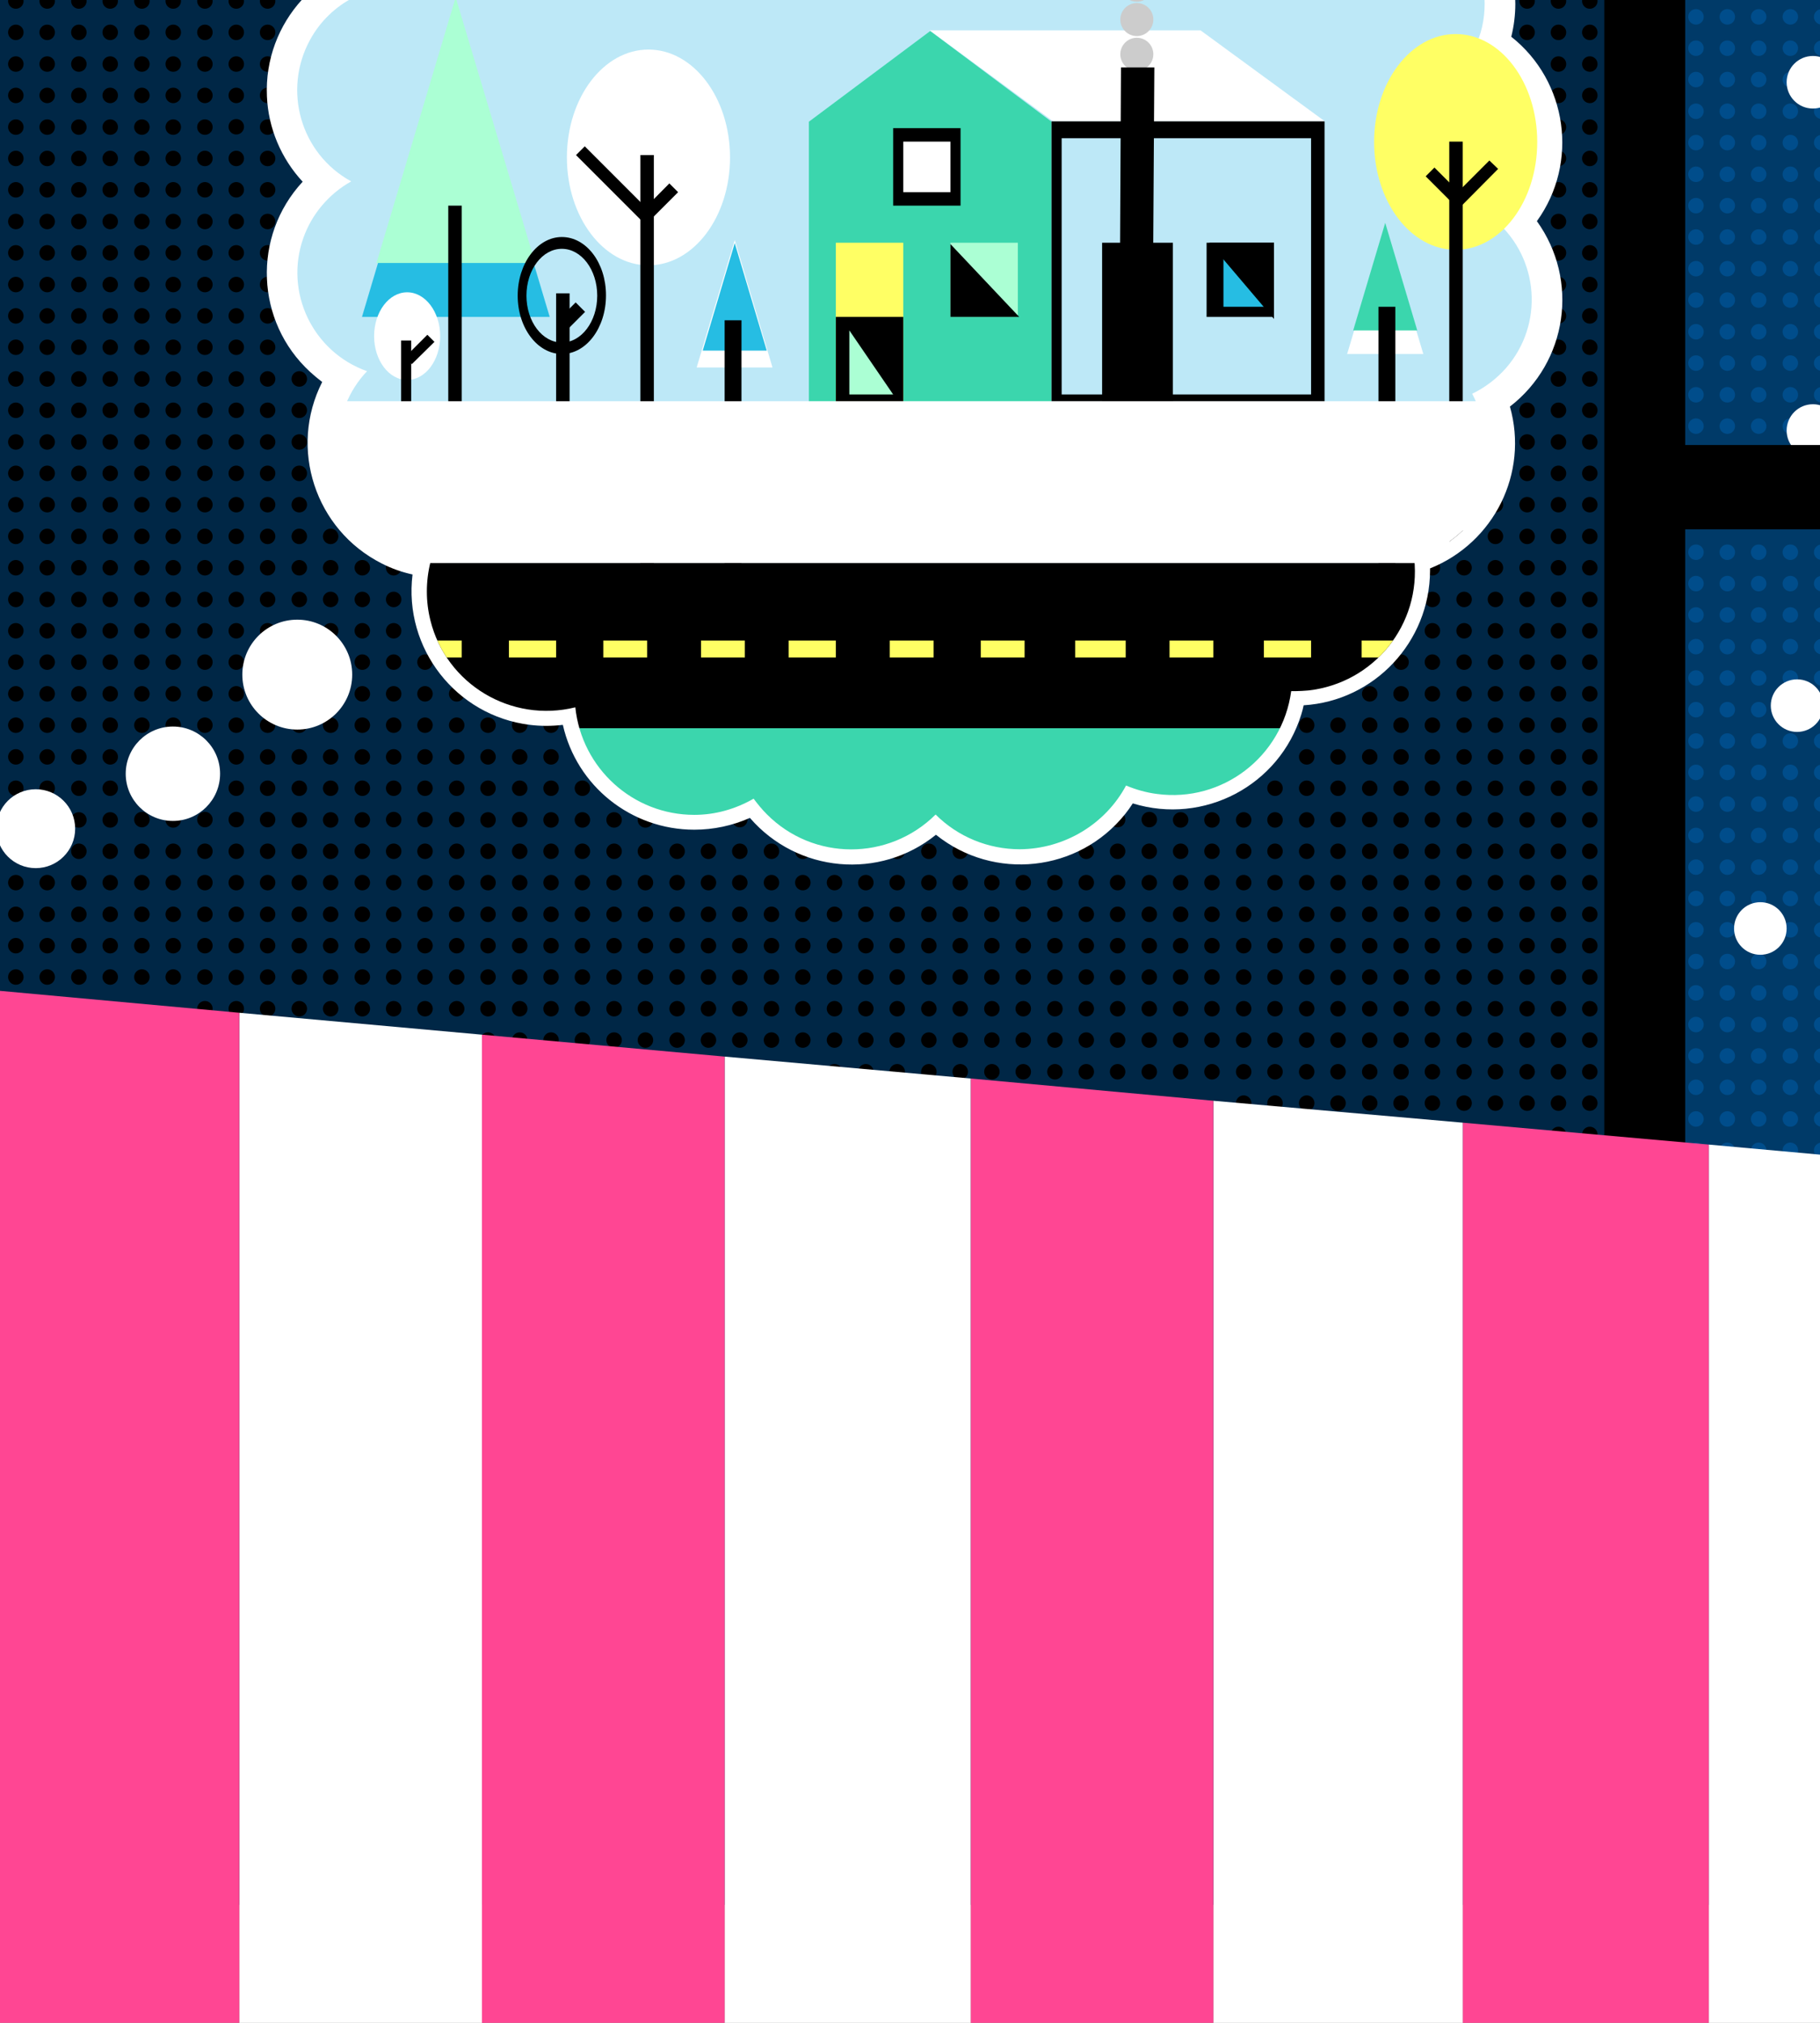 <?xml version="1.0" encoding="utf-8"?>
<!-- Generator: Adobe Illustrator 16.0.4, SVG Export Plug-In . SVG Version: 6.00 Build 0)  -->
<!DOCTYPE svg PUBLIC "-//W3C//DTD SVG 1.1//EN" "http://www.w3.org/Graphics/SVG/1.1/DTD/svg11.dtd">
<svg version="1.1" id="Layer_1" xmlns="http://www.w3.org/2000/svg" xmlns:xlink="http://www.w3.org/1999/xlink" x="0px" y="0px"
	 width="540px" height="600px" viewBox="90.5 372.5 540 600" style="enable-background:new 90.5 372.5 540 600;"
	 xml:space="preserve">
<rect x="90.5" y="372.5" width="540" height="600" fill="#808080" stroke="none"/>
<style type="text/css">
<![CDATA[
	.st0{fill:#ABFFD4;}
	.st1{fill:#BDE8F7;}
	.st2{fill:#26BDE3;}
	.st3{clip-path:url(#SVGID_2_);}
	.st4{clip-path:url(#SVGID_4_);}
	.st5{clip-path:url(#SVGID_4_);fill:none;}
	.st6{fill:#FF4693;}
	.st7{fill:#FFFF64;}
	.st8{fill:#FFFFFF;}
	.st9{fill:none;}
	.st10{fill:#CCCCCC;}
	.st11{fill:#002746;}
	.st12{fill:#003A68;}
	.st13{fill:#004D8B;}
	.st14{fill:#3BD6AD;}
]]>
</style>
<title>real-estate-agent</title>
<g>
	<defs>
		<rect id="SVGID_1_" x="90.5" y="372.5" width="540" height="600"/>
	</defs>
	<clipPath id="SVGID_2_">
		<use xlink:href="#SVGID_1_"  style="overflow:visible;"/>
	</clipPath>
	<g class="st3">
		<g>
			<g>
				<rect x="90.5" y="372.5" class="st9" width="720" height="600"/>
				<g>
					<rect x="90.5" y="366.5" class="st11" width="724" height="571"/>
					<rect x="580.5" y="335.5" class="st12" width="236" height="438"/>
					<circle class="st13" cx="631" cy="713.7" r="2.3"/>
					<circle class="st13" cx="631" cy="704.4" r="2.3"/>
					<circle class="st13" cx="631" cy="695" r="2.3"/>
					<circle class="st13" cx="631" cy="685.7" r="2.3"/>
					<circle class="st13" cx="621.7" cy="713.7" r="2.3"/>
					<circle class="st13" cx="621.7" cy="704.4" r="2.3"/>
					<circle class="st13" cx="621.7" cy="695" r="2.3"/>
					<circle class="st13" cx="621.7" cy="685.7" r="2.3"/>
					<circle class="st13" cx="612.3" cy="713.7" r="2.3"/>
					<circle class="st13" cx="612.3" cy="704.4" r="2.3"/>
					<circle class="st13" cx="612.3" cy="695" r="2.3"/>
					<circle class="st13" cx="612.3" cy="685.7" r="2.3"/>
					<circle class="st13" cx="603" cy="713.7" r="2.3"/>
					<circle class="st13" cx="603" cy="704.4" r="2.3"/>
					<circle class="st13" cx="593.7" cy="713.7" r="2.3"/>
					<circle class="st13" cx="603" cy="685.7" r="2.3"/>
					<circle class="st13" cx="593.7" cy="695" r="2.3"/>
					<circle class="st13" cx="593.7" cy="704.4" r="2.3"/>
					<circle class="st13" cx="603" cy="695" r="2.3"/>
					<circle class="st13" cx="593.7" cy="685.7" r="2.3"/>
					<circle class="st13" cx="631" cy="676.4" r="2.3"/>
					<circle class="st13" cx="631" cy="667" r="2.3"/>
					<circle class="st13" cx="631" cy="657.7" r="2.3"/>
					<circle class="st13" cx="631" cy="648.3" r="2.3"/>
					<circle class="st13" cx="631" cy="639" r="2.3"/>
					<circle class="st13" cx="621.7" cy="676.4" r="2.3"/>
					<circle class="st13" cx="621.7" cy="667" r="2.3"/>
					<circle class="st13" cx="621.7" cy="657.7" r="2.3"/>
					<circle class="st13" cx="621.7" cy="648.3" r="2.3"/>
					<circle class="st13" cx="621.7" cy="639" r="2.3"/>
					<circle class="st13" cx="612.3" cy="676.4" r="2.3"/>
					<circle class="st13" cx="603" cy="676.4" r="2.3"/>
					<circle class="st13" cx="593.7" cy="676.4" r="2.3"/>
					<circle class="st13" cx="612.3" cy="667" r="2.3"/>
					<circle class="st13" cx="612.3" cy="657.7" r="2.3"/>
					<circle class="st13" cx="612.3" cy="648.3" r="2.3"/>
					<circle class="st13" cx="612.3" cy="639" r="2.3"/>
					<circle class="st13" cx="603" cy="667" r="2.3"/>
					<circle class="st13" cx="603" cy="657.7" r="2.3"/>
					<circle class="st13" cx="593.7" cy="667" r="2.3"/>
					<circle class="st13" cx="603" cy="639" r="2.3"/>
					<circle class="st13" cx="593.7" cy="648.3" r="2.3"/>
					<circle class="st13" cx="593.7" cy="657.7" r="2.3"/>
					<circle class="st13" cx="603" cy="648.3" r="2.3"/>
					<circle class="st13" cx="593.7" cy="639" r="2.3"/>
					<circle class="st13" cx="631" cy="583" r="2.3"/>
					<circle class="st13" cx="631" cy="573.6" r="2.3"/>
					<circle class="st13" cx="631" cy="564.3" r="2.3"/>
					<circle class="st13" cx="631" cy="554.9" r="2.3"/>
					<circle class="st13" cx="631" cy="545.6" r="2.3"/>
					<circle class="st13" cx="621.7" cy="583" r="2.3"/>
					<circle class="st13" cx="621.7" cy="573.6" r="2.3"/>
					<circle class="st13" cx="621.7" cy="564.3" r="2.3"/>
					<circle class="st13" cx="621.7" cy="554.9" r="2.3"/>
					<circle class="st13" cx="621.7" cy="545.6" r="2.3"/>
					<circle class="st13" cx="612.3" cy="583" r="2.3"/>
					<circle class="st13" cx="603" cy="583" r="2.3"/>
					<circle class="st13" cx="593.7" cy="583" r="2.3"/>
					<circle class="st13" cx="612.3" cy="573.6" r="2.3"/>
					<circle class="st13" cx="612.3" cy="564.3" r="2.3"/>
					<circle class="st13" cx="612.3" cy="554.9" r="2.3"/>
					<circle class="st13" cx="612.3" cy="545.6" r="2.3"/>
					<circle class="st13" cx="603" cy="573.6" r="2.3"/>
					<circle class="st13" cx="603" cy="564.3" r="2.3"/>
					<circle class="st13" cx="593.7" cy="573.6" r="2.3"/>
					<circle class="st13" cx="603" cy="545.6" r="2.3"/>
					<circle class="st13" cx="593.7" cy="554.9" r="2.3"/>
					<circle class="st13" cx="593.7" cy="564.3" r="2.3"/>
					<circle class="st13" cx="603" cy="554.9" r="2.3"/>
					<circle class="st13" cx="593.7" cy="545.6" r="2.3"/>
					<circle class="st13" cx="631" cy="629.7" r="2.3"/>
					<circle class="st13" cx="631" cy="620.3" r="2.3"/>
					<circle class="st13" cx="631" cy="611" r="2.3"/>
					<circle class="st13" cx="631" cy="601.6" r="2.3"/>
					<circle class="st13" cx="631" cy="592.3" r="2.3"/>
					<circle class="st13" cx="621.7" cy="629.7" r="2.3"/>
					<circle class="st13" cx="621.7" cy="620.3" r="2.3"/>
					<circle class="st13" cx="621.7" cy="611" r="2.3"/>
					<circle class="st13" cx="621.7" cy="601.6" r="2.3"/>
					<circle class="st13" cx="621.7" cy="592.3" r="2.3"/>
					<circle class="st13" cx="612.3" cy="629.7" r="2.3"/>
					<circle class="st13" cx="603" cy="629.7" r="2.3"/>
					<circle class="st13" cx="593.7" cy="629.7" r="2.3"/>
					<circle class="st13" cx="612.3" cy="620.3" r="2.3"/>
					<circle class="st13" cx="612.3" cy="611" r="2.3"/>
					<circle class="st13" cx="612.3" cy="601.6" r="2.3"/>
					<circle class="st13" cx="612.3" cy="592.3" r="2.3"/>
					<circle class="st13" cx="603" cy="620.3" r="2.3"/>
					<circle class="st13" cx="603" cy="611" r="2.3"/>
					<circle class="st13" cx="593.7" cy="620.3" r="2.3"/>
					<circle class="st13" cx="603" cy="592.3" r="2.3"/>
					<circle class="st13" cx="593.7" cy="601.6" r="2.3"/>
					<circle class="st13" cx="593.7" cy="611" r="2.3"/>
					<circle class="st13" cx="603" cy="601.6" r="2.3"/>
					<circle class="st13" cx="593.7" cy="592.3" r="2.3"/>
					<circle class="st13" cx="631" cy="536.3" r="2.3"/>
					<circle class="st13" cx="631" cy="526.9" r="2.3"/>
					<circle class="st13" cx="631" cy="517.6" r="2.3"/>
					<circle class="st13" cx="631" cy="508.2" r="2.3"/>
					<circle class="st13" cx="631" cy="498.9" r="2.3"/>
					<circle class="st13" cx="621.7" cy="536.3" r="2.3"/>
					<circle class="st13" cx="621.7" cy="526.9" r="2.3"/>
					<circle class="st13" cx="621.7" cy="517.6" r="2.3"/>
					<circle class="st13" cx="621.7" cy="508.2" r="2.3"/>
					<circle class="st13" cx="621.7" cy="498.9" r="2.3"/>
					<circle class="st13" cx="612.3" cy="536.3" r="2.3"/>
					<circle class="st13" cx="603" cy="536.3" r="2.3"/>
					<circle class="st13" cx="593.7" cy="536.3" r="2.3"/>
					<circle class="st13" cx="612.3" cy="526.9" r="2.3"/>
					<circle class="st13" cx="612.3" cy="517.6" r="2.3"/>
					<circle class="st13" cx="612.3" cy="508.2" r="2.3"/>
					<circle class="st13" cx="612.3" cy="498.9" r="2.3"/>
					<circle class="st13" cx="603" cy="526.9" r="2.3"/>
					<circle class="st13" cx="603" cy="517.6" r="2.3"/>
					<circle class="st13" cx="593.7" cy="526.9" r="2.3"/>
					<circle class="st13" cx="603" cy="498.9" r="2.3"/>
					<circle class="st13" cx="593.7" cy="508.2" r="2.3"/>
					<circle class="st13" cx="593.7" cy="517.6" r="2.3"/>
					<circle class="st13" cx="603" cy="508.2" r="2.3"/>
					<circle class="st13" cx="593.7" cy="498.9" r="2.3"/>
					<circle class="st13" cx="631" cy="442.8" r="2.3"/>
					<circle class="st13" cx="631" cy="433.5" r="2.3"/>
					<circle class="st13" cx="631" cy="424.2" r="2.3"/>
					<circle class="st13" cx="631" cy="414.8" r="2.3"/>
					<circle class="st13" cx="631" cy="405.5" r="2.3"/>
					<circle class="st13" cx="621.7" cy="442.8" r="2.3"/>
					<circle class="st13" cx="621.7" cy="433.5" r="2.3"/>
					<circle class="st13" cx="621.7" cy="424.2" r="2.3"/>
					<circle class="st13" cx="621.7" cy="414.8" r="2.3"/>
					<circle class="st13" cx="621.7" cy="405.5" r="2.3"/>
					<circle class="st13" cx="612.3" cy="442.8" r="2.3"/>
					<circle class="st13" cx="603" cy="442.8" r="2.3"/>
					<circle class="st13" cx="593.7" cy="442.8" r="2.3"/>
					<circle class="st13" cx="612.3" cy="433.5" r="2.3"/>
					<circle class="st13" cx="612.3" cy="424.2" r="2.3"/>
					<circle class="st13" cx="612.3" cy="414.8" r="2.3"/>
					<circle class="st13" cx="612.3" cy="405.5" r="2.3"/>
					<circle class="st13" cx="603" cy="433.5" r="2.3"/>
					<circle class="st13" cx="603" cy="424.2" r="2.3"/>
					<circle class="st13" cx="593.7" cy="433.5" r="2.3"/>
					<circle class="st13" cx="603" cy="405.5" r="2.3"/>
					<circle class="st13" cx="593.7" cy="414.8" r="2.3"/>
					<circle class="st13" cx="593.7" cy="424.2" r="2.3"/>
					<circle class="st13" cx="603" cy="414.8" r="2.3"/>
					<circle class="st13" cx="593.7" cy="405.5" r="2.3"/>
					<circle class="st13" cx="631" cy="489.6" r="2.3"/>
					<circle class="st13" cx="631" cy="480.2" r="2.3"/>
					<circle class="st13" cx="631" cy="470.9" r="2.3"/>
					<circle class="st13" cx="631" cy="461.5" r="2.3"/>
					<circle class="st13" cx="631" cy="452.2" r="2.3"/>
					<circle class="st13" cx="621.7" cy="489.6" r="2.3"/>
					<circle class="st13" cx="621.7" cy="480.2" r="2.3"/>
					<circle class="st13" cx="621.7" cy="470.9" r="2.3"/>
					<circle class="st13" cx="621.7" cy="461.5" r="2.3"/>
					<circle class="st13" cx="621.7" cy="452.2" r="2.3"/>
					<circle class="st13" cx="612.3" cy="489.6" r="2.3"/>
					<circle class="st13" cx="603" cy="489.6" r="2.3"/>
					<circle class="st13" cx="593.7" cy="489.6" r="2.3"/>
					<circle class="st13" cx="612.3" cy="480.2" r="2.3"/>
					<circle class="st13" cx="612.3" cy="470.9" r="2.3"/>
					<circle class="st13" cx="612.3" cy="461.5" r="2.3"/>
					<circle class="st13" cx="612.3" cy="452.2" r="2.3"/>
					<circle class="st13" cx="603" cy="480.2" r="2.3"/>
					<circle class="st13" cx="603" cy="470.9" r="2.3"/>
					<circle class="st13" cx="593.7" cy="480.2" r="2.3"/>
					<circle class="st13" cx="603" cy="452.2" r="2.3"/>
					<circle class="st13" cx="593.7" cy="461.5" r="2.3"/>
					<circle class="st13" cx="593.7" cy="470.9" r="2.3"/>
					<circle class="st13" cx="603" cy="461.5" r="2.3"/>
					<circle class="st13" cx="593.7" cy="452.2" r="2.3"/>
					<circle class="st13" cx="631" cy="396.1" r="2.3"/>
					<circle class="st13" cx="631" cy="386.8" r="2.3"/>
					<circle class="st13" cx="631" cy="377.5" r="2.3"/>
					<circle class="st13" cx="621.7" cy="396.1" r="2.3"/>
					<circle class="st13" cx="621.7" cy="386.8" r="2.3"/>
					<circle class="st13" cx="621.7" cy="377.5" r="2.3"/>
					<circle class="st13" cx="612.3" cy="396.1" r="2.3"/>
					<circle class="st13" cx="603" cy="396.1" r="2.3"/>
					<circle class="st13" cx="593.7" cy="396.1" r="2.3"/>
					<circle class="st13" cx="612.3" cy="386.8" r="2.3"/>
					<circle class="st13" cx="612.3" cy="377.5" r="2.3"/>
					<circle class="st13" cx="603" cy="386.8" r="2.3"/>
					<circle class="st13" cx="603" cy="377.5" r="2.3"/>
					<circle class="st13" cx="593.7" cy="386.8" r="2.3"/>
					<circle class="st13" cx="593.7" cy="377.5" r="2.3"/>
					<g>
						<polygon points="590.5,773.5 590.5,341.5 566.5,341.5 566.5,798.5 						"/>
					</g>
					<circle cx="562.2" cy="709" r="2.3"/>
					<circle cx="562.2" cy="699.7" r="2.3"/>
					<circle cx="562.2" cy="690.4" r="2.3"/>
					<circle cx="562.2" cy="681" r="2.3"/>
					<circle cx="552.9" cy="709" r="2.3"/>
					<circle cx="552.9" cy="699.7" r="2.3"/>
					<circle cx="552.9" cy="690.4" r="2.3"/>
					<circle cx="552.9" cy="681" r="2.3"/>
					<circle cx="543.6" cy="699.7" r="2.3"/>
					<circle cx="543.6" cy="690.4" r="2.3"/>
					<circle cx="543.6" cy="681" r="2.3"/>
					<circle cx="534.2" cy="699.7" r="2.3"/>
					<circle cx="534.2" cy="681" r="2.3"/>
					<circle cx="524.9" cy="690.4" r="2.3"/>
					<circle cx="524.9" cy="699.7" r="2.3"/>
					<circle cx="534.2" cy="690.4" r="2.3"/>
					<circle cx="524.9" cy="681" r="2.3"/>
					<circle cx="506.2" cy="699.7" r="2.3"/>
					<circle cx="515.5" cy="699.7" r="2.3"/>
					<circle cx="515.5" cy="690.4" r="2.3"/>
					<circle cx="506.2" cy="690.4" r="2.3"/>
					<circle cx="515.5" cy="681" r="2.3"/>
					<circle cx="506.2" cy="681" r="2.3"/>
					<circle cx="562.2" cy="671.7" r="2.3"/>
					<circle cx="562.2" cy="662.3" r="2.3"/>
					<circle cx="562.2" cy="653" r="2.3"/>
					<circle cx="562.2" cy="643.7" r="2.3"/>
					<circle cx="562.2" cy="634.3" r="2.3"/>
					<circle cx="552.9" cy="671.7" r="2.3"/>
					<circle cx="552.9" cy="662.3" r="2.3"/>
					<circle cx="552.9" cy="653" r="2.3"/>
					<circle cx="552.9" cy="643.7" r="2.3"/>
					<circle cx="552.9" cy="634.3" r="2.3"/>
					<circle cx="543.6" cy="671.7" r="2.3"/>
					<circle cx="534.2" cy="671.7" r="2.3"/>
					<circle cx="524.9" cy="671.7" r="2.3"/>
					<circle cx="515.5" cy="671.7" r="2.3"/>
					<circle cx="543.6" cy="662.3" r="2.3"/>
					<circle cx="543.6" cy="653" r="2.3"/>
					<circle cx="543.6" cy="643.7" r="2.3"/>
					<circle cx="543.6" cy="634.3" r="2.3"/>
					<circle cx="534.2" cy="662.3" r="2.3"/>
					<circle cx="534.2" cy="653" r="2.3"/>
					<circle cx="524.9" cy="662.3" r="2.3"/>
					<circle cx="515.5" cy="662.3" r="2.3"/>
					<circle cx="506.2" cy="671.7" r="2.3"/>
					<circle cx="534.2" cy="634.3" r="2.3"/>
					<circle cx="524.9" cy="643.7" r="2.3"/>
					<circle cx="524.9" cy="653" r="2.3"/>
					<circle cx="534.2" cy="643.7" r="2.3"/>
					<circle cx="524.9" cy="634.3" r="2.3"/>
					<circle cx="506.2" cy="662.3" r="2.3"/>
					<circle cx="506.2" cy="653" r="2.3"/>
					<circle cx="515.5" cy="653" r="2.3"/>
					<circle cx="515.5" cy="643.7" r="2.3"/>
					<circle cx="506.2" cy="643.7" r="2.3"/>
					<circle cx="515.5" cy="634.3" r="2.3"/>
					<circle cx="506.2" cy="634.3" r="2.3"/>
					<circle cx="562.2" cy="625" r="2.3"/>
					<circle cx="562.2" cy="615.7" r="2.3"/>
					<circle cx="562.2" cy="606.3" r="2.3"/>
					<circle cx="562.2" cy="597" r="2.3"/>
					<circle cx="562.2" cy="587.6" r="2.3"/>
					<circle cx="552.9" cy="625" r="2.3"/>
					<circle cx="552.9" cy="615.7" r="2.3"/>
					<circle cx="552.9" cy="606.3" r="2.3"/>
					<circle cx="552.9" cy="597" r="2.3"/>
					<circle cx="552.9" cy="587.6" r="2.3"/>
					<circle cx="543.6" cy="625" r="2.3"/>
					<circle cx="534.2" cy="625" r="2.3"/>
					<circle cx="524.9" cy="625" r="2.3"/>
					<circle cx="515.5" cy="625" r="2.3"/>
					<circle cx="543.6" cy="615.7" r="2.3"/>
					<circle cx="543.6" cy="606.3" r="2.3"/>
					<circle cx="543.6" cy="597" r="2.3"/>
					<circle cx="543.6" cy="587.6" r="2.3"/>
					<circle cx="534.2" cy="615.7" r="2.3"/>
					<circle cx="534.2" cy="606.3" r="2.3"/>
					<circle cx="524.9" cy="615.7" r="2.3"/>
					<circle cx="515.5" cy="615.7" r="2.3"/>
					<circle cx="506.2" cy="625" r="2.3"/>
					<circle cx="534.2" cy="587.6" r="2.3"/>
					<circle cx="524.9" cy="597" r="2.3"/>
					<circle cx="524.9" cy="606.3" r="2.3"/>
					<circle cx="534.2" cy="597" r="2.3"/>
					<circle cx="524.9" cy="587.6" r="2.3"/>
					<circle cx="506.2" cy="615.7" r="2.3"/>
					<circle cx="506.2" cy="606.3" r="2.3"/>
					<circle cx="515.5" cy="606.3" r="2.3"/>
					<circle cx="515.5" cy="597" r="2.3"/>
					<circle cx="506.2" cy="597" r="2.3"/>
					<circle cx="515.5" cy="587.6" r="2.3"/>
					<circle cx="506.2" cy="587.6" r="2.3"/>
					<circle cx="496.9" cy="671.7" r="2.3"/>
					<circle cx="496.9" cy="662.3" r="2.3"/>
					<circle cx="496.9" cy="653" r="2.3"/>
					<circle cx="496.9" cy="643.7" r="2.3"/>
					<circle cx="496.9" cy="634.3" r="2.3"/>
					<circle cx="487.5" cy="671.7" r="2.3"/>
					<circle cx="478.2" cy="671.7" r="2.3"/>
					<circle cx="468.8" cy="671.7" r="2.3"/>
					<circle cx="459.5" cy="671.7" r="2.3"/>
					<circle cx="487.5" cy="662.4" r="2.3"/>
					<circle cx="487.5" cy="653" r="2.3"/>
					<circle cx="487.5" cy="643.7" r="2.3"/>
					<circle cx="487.5" cy="634.3" r="2.3"/>
					<circle cx="478.2" cy="662.3" r="2.3"/>
					<circle cx="478.2" cy="653" r="2.3"/>
					<circle cx="468.8" cy="662.3" r="2.3"/>
					<circle cx="459.5" cy="662.3" r="2.3"/>
					<circle cx="450.1" cy="671.7" r="2.3"/>
					<circle cx="478.2" cy="634.3" r="2.3"/>
					<circle cx="468.8" cy="643.7" r="2.3"/>
					<circle cx="468.8" cy="653" r="2.3"/>
					<circle cx="478.2" cy="643.7" r="2.3"/>
					<circle cx="468.8" cy="634.3" r="2.3"/>
					<circle cx="450.1" cy="662.3" r="2.3"/>
					<circle cx="450.1" cy="653" r="2.3"/>
					<circle cx="459.5" cy="653" r="2.3"/>
					<circle cx="459.5" cy="643.7" r="2.3"/>
					<circle cx="450.1" cy="643.7" r="2.3"/>
					<circle cx="459.5" cy="634.3" r="2.3"/>
					<circle cx="450.1" cy="634.3" r="2.3"/>
					<circle cx="440.8" cy="671.7" r="2.3"/>
					<circle cx="440.8" cy="662.3" r="2.3"/>
					<circle cx="440.8" cy="653" r="2.3"/>
					<circle cx="440.8" cy="643.7" r="2.3"/>
					<circle cx="440.8" cy="634.3" r="2.3"/>
					<circle cx="431.5" cy="671.7" r="2.3"/>
					<circle cx="422.1" cy="671.7" r="2.3"/>
					<circle cx="412.8" cy="671.7" r="2.3"/>
					<circle cx="403.5" cy="671.7" r="2.3"/>
					<circle cx="431.5" cy="662.3" r="2.3"/>
					<circle cx="431.5" cy="653" r="2.3"/>
					<circle cx="431.5" cy="643.7" r="2.3"/>
					<circle cx="431.5" cy="634.3" r="2.3"/>
					<circle cx="422.1" cy="662.4" r="2.3"/>
					<circle cx="422.1" cy="653" r="2.3"/>
					<circle cx="412.8" cy="662.3" r="2.3"/>
					<circle cx="403.5" cy="662.3" r="2.3"/>
					<circle cx="394.1" cy="671.7" r="2.3"/>
					<circle cx="422.1" cy="634.3" r="2.3"/>
					<circle cx="412.8" cy="643.7" r="2.3"/>
					<circle cx="412.8" cy="653" r="2.3"/>
					<circle cx="422.1" cy="643.7" r="2.3"/>
					<circle cx="412.8" cy="634.3" r="2.3"/>
					<circle cx="394.1" cy="662.3" r="2.3"/>
					<circle cx="394.1" cy="653" r="2.3"/>
					<circle cx="403.5" cy="653" r="2.3"/>
					<circle cx="403.5" cy="643.7" r="2.3"/>
					<circle cx="394.1" cy="643.7" r="2.3"/>
					<circle cx="403.5" cy="634.3" r="2.3"/>
					<circle cx="394.1" cy="634.3" r="2.3"/>
					<circle cx="384.8" cy="671.7" r="2.3"/>
					<circle cx="384.8" cy="662.3" r="2.3"/>
					<circle cx="384.8" cy="653" r="2.3"/>
					<circle cx="384.8" cy="643.7" r="2.3"/>
					<circle cx="384.8" cy="634.3" r="2.3"/>
					<circle cx="375.4" cy="671.7" r="2.3"/>
					<circle cx="366.1" cy="671.7" r="2.3"/>
					<circle cx="356.7" cy="671.7" r="2.3"/>
					<circle cx="347.4" cy="671.7" r="2.3"/>
					<circle cx="375.4" cy="662.3" r="2.3"/>
					<circle cx="375.4" cy="653" r="2.3"/>
					<circle cx="375.4" cy="643.7" r="2.3"/>
					<circle cx="375.4" cy="634.3" r="2.3"/>
					<circle cx="366.1" cy="662.3" r="2.3"/>
					<circle cx="366.1" cy="653" r="2.3"/>
					<circle cx="356.7" cy="662.3" r="2.3"/>
					<circle cx="347.4" cy="662.3" r="2.3"/>
					<circle cx="338.1" cy="671.7" r="2.3"/>
					<circle cx="366.1" cy="634.3" r="2.3"/>
					<circle cx="356.7" cy="643.7" r="2.3"/>
					<circle cx="356.7" cy="653" r="2.3"/>
					<circle cx="366.1" cy="643.7" r="2.3"/>
					<circle cx="356.7" cy="634.3" r="2.3"/>
					<circle cx="338.1" cy="662.3" r="2.3"/>
					<circle cx="338.1" cy="653" r="2.3"/>
					<circle cx="347.4" cy="653" r="2.3"/>
					<circle cx="347.4" cy="643.7" r="2.3"/>
					<circle cx="338.1" cy="643.7" r="2.3"/>
					<circle cx="347.4" cy="634.3" r="2.3"/>
					<circle cx="338.1" cy="634.3" r="2.3"/>
					<circle cx="496.9" cy="699.7" r="2.3"/>
					<circle cx="496.9" cy="690.4" r="2.3"/>
					<circle cx="496.9" cy="681" r="2.3"/>
					<circle cx="487.5" cy="699.7" r="2.3"/>
					<circle cx="487.5" cy="690.4" r="2.3"/>
					<circle cx="487.5" cy="681" r="2.3"/>
					<circle cx="478.2" cy="699.7" r="2.3"/>
					<circle cx="478.2" cy="681" r="2.3"/>
					<circle cx="468.8" cy="690.4" r="2.3"/>
					<circle cx="468.8" cy="699.7" r="2.3"/>
					<circle cx="478.2" cy="690.4" r="2.3"/>
					<circle cx="468.8" cy="681" r="2.3"/>
					<circle cx="459.5" cy="699.7" r="2.3"/>
					<circle cx="459.5" cy="690.4" r="2.3"/>
					<circle cx="450.1" cy="690.4" r="2.3"/>
					<circle cx="459.5" cy="681" r="2.3"/>
					<circle cx="450.1" cy="681" r="2.3"/>
					<circle cx="440.8" cy="690.4" r="2.3"/>
					<circle cx="440.8" cy="681" r="2.3"/>
					<circle cx="431.5" cy="690.4" r="2.3"/>
					<circle cx="431.5" cy="681" r="2.3"/>
					<circle cx="422.1" cy="681" r="2.3"/>
					<circle cx="412.8" cy="690.4" r="2.3"/>
					<circle cx="422.1" cy="690.4" r="2.3"/>
					<circle cx="412.8" cy="681" r="2.3"/>
					<circle cx="403.5" cy="690.4" r="2.3"/>
					<circle cx="394.1" cy="690.4" r="2.3"/>
					<circle cx="403.5" cy="681" r="2.3"/>
					<circle cx="394.1" cy="681" r="2.3"/>
					<circle cx="384.8" cy="690.4" r="2.3"/>
					<circle cx="384.8" cy="681" r="2.3"/>
					<circle cx="375.4" cy="690.4" r="2.3"/>
					<circle cx="375.4" cy="681" r="2.3"/>
					<circle cx="366.1" cy="681" r="2.3"/>
					<circle cx="356.7" cy="690.4" r="2.3"/>
					<circle cx="366.1" cy="690.4" r="2.3"/>
					<circle cx="356.7" cy="681" r="2.3"/>
					<circle cx="347.4" cy="690.4" r="2.3"/>
					<circle cx="338.1" cy="690.4" r="2.3"/>
					<circle cx="347.4" cy="681" r="2.3"/>
					<circle cx="338.1" cy="681" r="2.3"/>
					<circle cx="496.9" cy="625" r="2.3"/>
					<circle cx="496.9" cy="615.6" r="2.3"/>
					<circle cx="496.9" cy="606.3" r="2.3"/>
					<circle cx="496.9" cy="597" r="2.3"/>
					<circle cx="496.9" cy="587.6" r="2.3"/>
					<circle cx="487.5" cy="625" r="2.3"/>
					<circle cx="478.2" cy="625" r="2.3"/>
					<circle cx="468.8" cy="625" r="2.3"/>
					<circle cx="459.5" cy="625" r="2.3"/>
					<circle cx="487.5" cy="615.6" r="2.3"/>
					<circle cx="487.5" cy="606.3" r="2.3"/>
					<circle cx="487.5" cy="597" r="2.3"/>
					<circle cx="487.5" cy="587.6" r="2.3"/>
					<circle cx="478.2" cy="615.7" r="2.3"/>
					<circle cx="478.2" cy="606.3" r="2.3"/>
					<circle cx="468.8" cy="615.7" r="2.3"/>
					<circle cx="459.5" cy="615.7" r="2.3"/>
					<circle cx="450.1" cy="625" r="2.3"/>
					<circle cx="478.2" cy="587.6" r="2.3"/>
					<circle cx="468.8" cy="606.3" r="2.3"/>
					<circle cx="478.2" cy="597" r="2.3"/>
					<circle cx="450.1" cy="615.7" r="2.3"/>
					<circle cx="440.8" cy="625" r="2.3"/>
					<circle cx="440.8" cy="615.7" r="2.3"/>
					<circle cx="431.5" cy="625" r="2.3"/>
					<circle cx="422.1" cy="625" r="2.3"/>
					<circle cx="412.8" cy="625" r="2.3"/>
					<circle cx="403.5" cy="625" r="2.3"/>
					<circle cx="431.5" cy="615.6" r="2.3"/>
					<circle cx="422.1" cy="615.6" r="2.3"/>
					<circle cx="394.1" cy="625" r="2.3"/>
					<circle cx="384.8" cy="625" r="2.3"/>
					<circle cx="375.4" cy="625" r="2.3"/>
					<circle cx="366.1" cy="625" r="2.3"/>
					<circle cx="356.7" cy="625" r="2.3"/>
					<circle cx="347.4" cy="625" r="2.3"/>
					<circle cx="338.1" cy="625" r="2.3"/>
					<circle cx="328.7" cy="681" r="2.3"/>
					<circle cx="319.4" cy="681" r="2.3"/>
					<circle cx="310" cy="681" r="2.3"/>
					<circle cx="300.7" cy="681" r="2.3"/>
					<circle cx="291.4" cy="681" r="2.3"/>
					<circle cx="282" cy="681" r="2.3"/>
					<circle cx="272.7" cy="681" r="2.3"/>
					<circle cx="263.3" cy="681" r="2.3"/>
					<circle cx="254" cy="681" r="2.3"/>
					<circle cx="244.7" cy="681" r="2.3"/>
					<circle cx="235.3" cy="681" r="2.3"/>
					<circle cx="226" cy="681" r="2.3"/>
					<circle cx="328.7" cy="671.7" r="2.3"/>
					<circle cx="328.7" cy="662.3" r="2.3"/>
					<circle cx="328.7" cy="653" r="2.3"/>
					<circle cx="328.7" cy="643.7" r="2.3"/>
					<circle cx="328.7" cy="634.3" r="2.3"/>
					<circle cx="319.4" cy="671.7" r="2.3"/>
					<circle cx="310" cy="671.7" r="2.3"/>
					<circle cx="300.7" cy="671.7" r="2.3"/>
					<circle cx="291.4" cy="671.7" r="2.3"/>
					<circle cx="319.4" cy="662.3" r="2.3"/>
					<circle cx="319.4" cy="653" r="2.3"/>
					<circle cx="319.4" cy="643.7" r="2.3"/>
					<circle cx="319.4" cy="634.3" r="2.3"/>
					<circle cx="310" cy="662.4" r="2.3"/>
					<circle cx="310" cy="653" r="2.3"/>
					<circle cx="300.7" cy="662.3" r="2.3"/>
					<circle cx="291.4" cy="662.3" r="2.3"/>
					<circle cx="282" cy="671.7" r="2.3"/>
					<circle cx="310" cy="634.3" r="2.3"/>
					<circle cx="300.7" cy="643.7" r="2.3"/>
					<circle cx="300.7" cy="653" r="2.3"/>
					<circle cx="310" cy="643.7" r="2.3"/>
					<circle cx="300.7" cy="634.3" r="2.3"/>
					<circle cx="282" cy="662.3" r="2.3"/>
					<circle cx="282" cy="653" r="2.3"/>
					<circle cx="291.4" cy="653" r="2.3"/>
					<circle cx="291.4" cy="643.7" r="2.3"/>
					<circle cx="282" cy="643.7" r="2.3"/>
					<circle cx="291.4" cy="634.3" r="2.3"/>
					<circle cx="282" cy="634.3" r="2.3"/>
					<circle cx="272.7" cy="671.7" r="2.3"/>
					<circle cx="272.7" cy="662.3" r="2.3"/>
					<circle cx="272.7" cy="653" r="2.3"/>
					<circle cx="272.7" cy="643.7" r="2.3"/>
					<circle cx="272.7" cy="634.3" r="2.3"/>
					<circle cx="263.3" cy="671.7" r="2.3"/>
					<circle cx="254" cy="671.7" r="2.3"/>
					<circle cx="244.7" cy="671.7" r="2.3"/>
					<circle cx="235.3" cy="671.7" r="2.3"/>
					<circle cx="263.3" cy="662.3" r="2.3"/>
					<circle cx="263.3" cy="653" r="2.3"/>
					<circle cx="263.3" cy="643.7" r="2.3"/>
					<circle cx="263.3" cy="634.3" r="2.3"/>
					<circle cx="254" cy="662.3" r="2.3"/>
					<circle cx="254" cy="653" r="2.3"/>
					<circle cx="244.7" cy="662.3" r="2.3"/>
					<circle cx="235.3" cy="662.3" r="2.3"/>
					<circle cx="226" cy="671.7" r="2.3"/>
					<circle cx="254" cy="634.3" r="2.3"/>
					<circle cx="244.7" cy="643.7" r="2.3"/>
					<circle cx="244.7" cy="653" r="2.3"/>
					<circle cx="254" cy="643.7" r="2.3"/>
					<circle cx="244.7" cy="634.3" r="2.3"/>
					<circle cx="226" cy="662.3" r="2.3"/>
					<circle cx="226" cy="653" r="2.3"/>
					<circle cx="235.3" cy="653" r="2.3"/>
					<circle cx="235.3" cy="643.7" r="2.3"/>
					<circle cx="226" cy="643.7" r="2.3"/>
					<circle cx="235.3" cy="634.3" r="2.3"/>
					<circle cx="226" cy="634.3" r="2.3"/>
					<circle cx="216.6" cy="671.7" r="2.3"/>
					<circle cx="216.6" cy="662.3" r="2.3"/>
					<circle cx="216.6" cy="653" r="2.3"/>
					<circle cx="216.6" cy="643.7" r="2.3"/>
					<circle cx="216.6" cy="634.3" r="2.3"/>
					<circle cx="207.3" cy="671.7" r="2.3"/>
					<circle cx="198" cy="671.7" r="2.3"/>
					<circle cx="188.6" cy="671.7" r="2.3"/>
					<circle cx="179.3" cy="671.7" r="2.3"/>
					<circle cx="207.3" cy="662.3" r="2.3"/>
					<circle cx="207.3" cy="653" r="2.3"/>
					<circle cx="207.3" cy="643.7" r="2.3"/>
					<circle cx="207.3" cy="634.3" r="2.3"/>
					<circle cx="198" cy="662.3" r="2.3"/>
					<circle cx="198" cy="653" r="2.3"/>
					<circle cx="188.6" cy="662.3" r="2.3"/>
					<circle cx="179.3" cy="662.3" r="2.3"/>
					<circle cx="169.9" cy="671.7" r="2.3"/>
					<circle cx="198" cy="634.3" r="2.3"/>
					<circle cx="188.6" cy="643.7" r="2.3"/>
					<circle cx="188.6" cy="653" r="2.3"/>
					<circle cx="198" cy="643.7" r="2.3"/>
					<circle cx="188.6" cy="634.3" r="2.3"/>
					<circle cx="169.9" cy="662.3" r="2.3"/>
					<circle cx="169.9" cy="653" r="2.3"/>
					<circle cx="179.3" cy="653" r="2.3"/>
					<circle cx="179.3" cy="643.7" r="2.3"/>
					<circle cx="169.9" cy="643.7" r="2.3"/>
					<circle cx="179.3" cy="634.3" r="2.3"/>
					<circle cx="169.9" cy="634.3" r="2.3"/>
					<circle cx="328.7" cy="625" r="2.3"/>
					<circle cx="319.4" cy="625" r="2.3"/>
					<circle cx="310" cy="625" r="2.3"/>
					<circle cx="300.7" cy="625" r="2.3"/>
					<circle cx="291.4" cy="625" r="2.3"/>
					<circle cx="310" cy="615.6" r="2.3"/>
					<circle cx="282" cy="625" r="2.3"/>
					<circle cx="282" cy="615.7" r="2.3"/>
					<circle cx="272.7" cy="625" r="2.3"/>
					<circle cx="272.7" cy="615.7" r="2.3"/>
					<circle cx="263.3" cy="625" r="2.3"/>
					<circle cx="254" cy="625" r="2.3"/>
					<circle cx="244.7" cy="625" r="2.3"/>
					<circle cx="235.3" cy="625" r="2.3"/>
					<circle cx="263.3" cy="615.7" r="2.3"/>
					<circle cx="263.3" cy="606.3" r="2.3"/>
					<circle cx="254" cy="615.7" r="2.3"/>
					<circle cx="254" cy="606.3" r="2.3"/>
					<circle cx="244.7" cy="615.6" r="2.3"/>
					<circle cx="235.3" cy="615.7" r="2.3"/>
					<circle cx="226" cy="625" r="2.3"/>
					<circle cx="254" cy="587.6" r="2.3"/>
					<circle cx="244.7" cy="597" r="2.3"/>
					<circle cx="244.7" cy="606.3" r="2.3"/>
					<circle cx="254" cy="597" r="2.3"/>
					<circle cx="244.7" cy="587.6" r="2.3"/>
					<circle cx="226" cy="615.6" r="2.3"/>
					<circle cx="226" cy="606.3" r="2.3"/>
					<circle cx="235.3" cy="606.3" r="2.3"/>
					<circle cx="235.3" cy="597" r="2.3"/>
					<circle cx="226" cy="597" r="2.3"/>
					<circle cx="235.3" cy="587.6" r="2.3"/>
					<circle cx="226" cy="587.6" r="2.3"/>
					<circle cx="216.6" cy="625" r="2.3"/>
					<circle cx="216.6" cy="615.6" r="2.3"/>
					<circle cx="216.6" cy="606.3" r="2.3"/>
					<circle cx="216.6" cy="597" r="2.3"/>
					<circle cx="216.6" cy="587.6" r="2.3"/>
					<circle cx="207.3" cy="625" r="2.3"/>
					<circle cx="198" cy="625" r="2.3"/>
					<circle cx="188.6" cy="625" r="2.3"/>
					<circle cx="179.3" cy="625" r="2.3"/>
					<circle cx="207.3" cy="615.6" r="2.3"/>
					<circle cx="207.3" cy="606.3" r="2.3"/>
					<circle cx="207.3" cy="597" r="2.3"/>
					<circle cx="207.3" cy="587.6" r="2.3"/>
					<circle cx="198" cy="615.7" r="2.3"/>
					<circle cx="198" cy="606.3" r="2.3"/>
					<circle cx="188.6" cy="615.7" r="2.3"/>
					<circle cx="179.3" cy="615.7" r="2.3"/>
					<circle cx="169.9" cy="625" r="2.3"/>
					<circle cx="198" cy="587.6" r="2.3"/>
					<circle cx="188.6" cy="597" r="2.3"/>
					<circle cx="188.6" cy="606.3" r="2.3"/>
					<circle cx="198" cy="597" r="2.3"/>
					<circle cx="188.6" cy="587.6" r="2.3"/>
					<circle cx="169.9" cy="615.6" r="2.3"/>
					<circle cx="169.9" cy="606.3" r="2.3"/>
					<circle cx="179.3" cy="606.3" r="2.3"/>
					<circle cx="179.3" cy="597" r="2.3"/>
					<circle cx="169.9" cy="597" r="2.3"/>
					<circle cx="179.3" cy="587.6" r="2.3"/>
					<circle cx="169.9" cy="587.6" r="2.3"/>
					<circle cx="160.6" cy="671.7" r="2.3"/>
					<circle cx="160.6" cy="662.4" r="2.3"/>
					<circle cx="160.6" cy="653" r="2.3"/>
					<circle cx="160.6" cy="643.7" r="2.3"/>
					<circle cx="160.6" cy="634.3" r="2.3"/>
					<circle cx="151.3" cy="671.7" r="2.3"/>
					<circle cx="151.3" cy="662.3" r="2.3"/>
					<circle cx="151.3" cy="653" r="2.3"/>
					<circle cx="151.3" cy="643.7" r="2.3"/>
					<circle cx="151.3" cy="634.3" r="2.3"/>
					<circle cx="141.9" cy="662.3" r="2.3"/>
					<circle cx="141.9" cy="653" r="2.3"/>
					<circle cx="132.6" cy="662.3" r="2.3"/>
					<circle cx="123.2" cy="662.3" r="2.3"/>
					<circle cx="141.9" cy="634.3" r="2.3"/>
					<circle cx="132.6" cy="643.7" r="2.3"/>
					<circle cx="132.6" cy="653" r="2.3"/>
					<circle cx="141.9" cy="643.7" r="2.3"/>
					<circle cx="132.6" cy="634.3" r="2.3"/>
					<circle cx="113.9" cy="662.3" r="2.3"/>
					<circle cx="113.9" cy="653" r="2.3"/>
					<circle cx="123.2" cy="653" r="2.3"/>
					<circle cx="123.2" cy="643.7" r="2.3"/>
					<circle cx="113.9" cy="643.7" r="2.3"/>
					<circle cx="123.2" cy="634.3" r="2.3"/>
					<circle cx="113.9" cy="634.3" r="2.3"/>
					<circle cx="104.5" cy="662.3" r="2.3"/>
					<circle cx="104.5" cy="653" r="2.3"/>
					<circle cx="104.5" cy="643.7" r="2.3"/>
					<circle cx="104.5" cy="634.3" r="2.3"/>
					<circle cx="95.2" cy="662.3" r="2.3"/>
					<circle cx="95.2" cy="653" r="2.3"/>
					<circle cx="95.2" cy="643.7" r="2.3"/>
					<circle cx="95.2" cy="634.3" r="2.3"/>
					<circle cx="160.6" cy="625" r="2.3"/>
					<circle cx="160.6" cy="615.6" r="2.3"/>
					<circle cx="160.6" cy="606.3" r="2.3"/>
					<circle cx="160.6" cy="597" r="2.3"/>
					<circle cx="160.6" cy="587.6" r="2.3"/>
					<circle cx="151.3" cy="625" r="2.3"/>
					<circle cx="141.9" cy="625" r="2.3"/>
					<circle cx="132.6" cy="625" r="2.3"/>
					<circle cx="123.2" cy="625" r="2.3"/>
					<circle cx="151.3" cy="615.6" r="2.3"/>
					<circle cx="151.3" cy="587.6" r="2.3"/>
					<circle cx="141.9" cy="615.7" r="2.3"/>
					<circle cx="132.6" cy="615.6" r="2.3"/>
					<circle cx="123.2" cy="615.7" r="2.3"/>
					<circle cx="113.9" cy="625" r="2.3"/>
					<circle cx="141.9" cy="587.6" r="2.3"/>
					<circle cx="132.6" cy="587.6" r="2.3"/>
					<circle cx="113.9" cy="615.7" r="2.3"/>
					<circle cx="113.9" cy="606.3" r="2.3"/>
					<circle cx="123.2" cy="606.3" r="2.3"/>
					<circle cx="123.2" cy="597" r="2.3"/>
					<circle cx="113.9" cy="597" r="2.3"/>
					<circle cx="123.2" cy="587.6" r="2.3"/>
					<circle cx="113.9" cy="587.6" r="2.3"/>
					<circle cx="104.5" cy="625" r="2.3"/>
					<circle cx="104.5" cy="606.3" r="2.3"/>
					<circle cx="104.5" cy="597" r="2.3"/>
					<circle cx="104.5" cy="587.6" r="2.3"/>
					<circle cx="95.2" cy="625" r="2.3"/>
					<circle cx="95.2" cy="606.3" r="2.3"/>
					<circle cx="95.2" cy="597" r="2.3"/>
					<circle cx="95.2" cy="587.6" r="2.3"/>
					<circle cx="571.6" cy="578.3" r="2.3"/>
					<circle cx="571.6" cy="568.9" r="2.3"/>
					<circle cx="562.2" cy="578.3" r="2.3"/>
					<circle cx="562.2" cy="568.9" r="2.3"/>
					<circle cx="562.2" cy="559.6" r="2.3"/>
					<circle cx="571.6" cy="559.6" r="2.3"/>
					<circle cx="571.6" cy="550.3" r="2.3"/>
					<circle cx="562.2" cy="550.3" r="2.3"/>
					<circle cx="571.6" cy="540.9" r="2.3"/>
					<circle cx="562.2" cy="540.9" r="2.3"/>
					<circle cx="552.9" cy="578.3" r="2.3"/>
					<circle cx="552.9" cy="568.9" r="2.3"/>
					<circle cx="552.9" cy="559.6" r="2.3"/>
					<circle cx="552.9" cy="550.3" r="2.3"/>
					<circle cx="552.9" cy="540.9" r="2.3"/>
					<circle cx="543.6" cy="578.3" r="2.3"/>
					<circle cx="534.2" cy="578.3" r="2.3"/>
					<circle cx="524.9" cy="578.3" r="2.3"/>
					<circle cx="515.5" cy="578.3" r="2.3"/>
					<circle cx="543.6" cy="568.9" r="2.3"/>
					<circle cx="543.6" cy="559.6" r="2.3"/>
					<circle cx="543.6" cy="550.3" r="2.3"/>
					<circle cx="543.6" cy="540.9" r="2.3"/>
					<circle cx="534.2" cy="568.9" r="2.3"/>
					<circle cx="534.2" cy="559.6" r="2.3"/>
					<circle cx="524.9" cy="568.9" r="2.3"/>
					<circle cx="515.5" cy="568.9" r="2.3"/>
					<circle cx="506.2" cy="578.3" r="2.3"/>
					<circle cx="534.2" cy="540.9" r="2.3"/>
					<circle cx="524.9" cy="550.3" r="2.3"/>
					<circle cx="524.9" cy="559.6" r="2.3"/>
					<circle cx="534.2" cy="550.3" r="2.3"/>
					<circle cx="524.9" cy="540.9" r="2.3"/>
					<circle cx="506.2" cy="568.9" r="2.3"/>
					<circle cx="515.5" cy="559.6" r="2.3"/>
					<circle cx="515.5" cy="550.3" r="2.3"/>
					<circle cx="515.5" cy="540.9" r="2.3"/>
					<circle cx="571.6" cy="531.6" r="2.3"/>
					<circle cx="571.6" cy="522.2" r="2.3"/>
					<circle cx="562.2" cy="531.6" r="2.3"/>
					<circle cx="562.2" cy="522.2" r="2.3"/>
					<circle cx="562.2" cy="512.9" r="2.3"/>
					<circle cx="571.6" cy="512.9" r="2.3"/>
					<circle cx="571.6" cy="503.6" r="2.3"/>
					<circle cx="562.2" cy="503.6" r="2.3"/>
					<circle cx="571.6" cy="494.2" r="2.3"/>
					<circle cx="562.2" cy="494.2" r="2.3"/>
					<circle cx="552.9" cy="531.6" r="2.3"/>
					<circle cx="552.9" cy="522.2" r="2.3"/>
					<circle cx="552.9" cy="512.9" r="2.3"/>
					<circle cx="552.9" cy="503.6" r="2.3"/>
					<circle cx="552.9" cy="494.2" r="2.3"/>
					<circle cx="543.6" cy="531.6" r="2.3"/>
					<circle cx="534.2" cy="531.6" r="2.3"/>
					<circle cx="543.6" cy="522.2" r="2.3"/>
					<circle cx="543.6" cy="512.9" r="2.3"/>
					<circle cx="543.6" cy="503.6" r="2.3"/>
					<circle cx="543.6" cy="494.2" r="2.3"/>
					<circle cx="534.2" cy="522.2" r="2.3"/>
					<circle cx="571.6" cy="484.9" r="2.3"/>
					<circle cx="571.6" cy="475.5" r="2.3"/>
					<circle cx="562.2" cy="484.9" r="2.3"/>
					<circle cx="562.2" cy="475.5" r="2.3"/>
					<circle cx="562.2" cy="466.2" r="2.3"/>
					<circle cx="571.6" cy="466.2" r="2.3"/>
					<circle cx="571.6" cy="456.9" r="2.3"/>
					<circle cx="562.2" cy="456.9" r="2.3"/>
					<circle cx="571.6" cy="447.5" r="2.3"/>
					<circle cx="562.2" cy="447.5" r="2.3"/>
					<circle cx="552.9" cy="484.9" r="2.3"/>
					<circle cx="552.9" cy="475.5" r="2.3"/>
					<circle cx="552.9" cy="466.2" r="2.3"/>
					<circle cx="552.9" cy="456.9" r="2.3"/>
					<circle cx="552.9" cy="447.5" r="2.3"/>
					<circle cx="496.9" cy="578.3" r="2.3"/>
					<circle cx="226" cy="578.3" r="2.3"/>
					<circle cx="216.6" cy="578.3" r="2.3"/>
					<circle cx="216.6" cy="568.9" r="2.3"/>
					<circle cx="207.3" cy="578.3" r="2.3"/>
					<circle cx="198" cy="578.3" r="2.3"/>
					<circle cx="188.6" cy="578.3" r="2.3"/>
					<circle cx="179.3" cy="578.3" r="2.3"/>
					<circle cx="207.3" cy="568.9" r="2.3"/>
					<circle cx="207.3" cy="559.6" r="2.3"/>
					<circle cx="207.3" cy="550.3" r="2.3"/>
					<circle cx="207.3" cy="540.9" r="2.3"/>
					<circle cx="198" cy="568.9" r="2.3"/>
					<circle cx="198" cy="559.6" r="2.3"/>
					<circle cx="188.6" cy="568.9" r="2.3"/>
					<circle cx="179.3" cy="568.9" r="2.3"/>
					<circle cx="169.9" cy="578.3" r="2.3"/>
					<circle cx="198" cy="540.9" r="2.3"/>
					<circle cx="188.6" cy="550.3" r="2.3"/>
					<circle cx="188.6" cy="559.6" r="2.3"/>
					<circle cx="198" cy="550.3" r="2.3"/>
					<circle cx="188.6" cy="540.9" r="2.3"/>
					<circle cx="169.9" cy="568.9" r="2.3"/>
					<circle cx="169.9" cy="559.6" r="2.3"/>
					<circle cx="179.3" cy="559.6" r="2.3"/>
					<circle cx="179.3" cy="550.3" r="2.3"/>
					<circle cx="169.9" cy="550.3" r="2.3"/>
					<circle cx="179.3" cy="540.9" r="2.3"/>
					<circle cx="169.9" cy="540.9" r="2.3"/>
					<circle cx="188.6" cy="531.6" r="2.3"/>
					<circle cx="179.3" cy="531.6" r="2.3"/>
					<circle cx="179.3" cy="522.2" r="2.3"/>
					<circle cx="169.9" cy="531.6" r="2.3"/>
					<circle cx="169.9" cy="522.2" r="2.3"/>
					<circle cx="169.9" cy="512.9" r="2.3"/>
					<circle cx="179.3" cy="512.9" r="2.3"/>
					<circle cx="179.3" cy="503.6" r="2.3"/>
					<circle cx="169.9" cy="503.6" r="2.3"/>
					<circle cx="179.3" cy="494.2" r="2.3"/>
					<circle cx="169.9" cy="494.2" r="2.3"/>
					<circle cx="179.3" cy="484.9" r="2.3"/>
					<circle cx="169.9" cy="484.9" r="2.3"/>
					<circle cx="169.9" cy="475.5" r="2.3"/>
					<circle cx="169.9" cy="466.2" r="2.3"/>
					<circle cx="169.9" cy="456.9" r="2.3"/>
					<circle cx="169.9" cy="447.5" r="2.3"/>
					<circle cx="160.6" cy="531.6" r="2.3"/>
					<circle cx="160.6" cy="522.2" r="2.3"/>
					<circle cx="160.6" cy="512.9" r="2.3"/>
					<circle cx="160.6" cy="503.6" r="2.3"/>
					<circle cx="160.6" cy="494.2" r="2.3"/>
					<circle cx="151.3" cy="531.6" r="2.3"/>
					<circle cx="141.9" cy="531.6" r="2.3"/>
					<circle cx="132.6" cy="531.6" r="2.3"/>
					<circle cx="123.2" cy="531.6" r="2.3"/>
					<circle cx="151.3" cy="522.2" r="2.3"/>
					<circle cx="151.3" cy="512.9" r="2.3"/>
					<circle cx="151.3" cy="503.6" r="2.3"/>
					<circle cx="151.3" cy="494.2" r="2.3"/>
					<circle cx="141.9" cy="522.2" r="2.3"/>
					<circle cx="141.9" cy="512.9" r="2.3"/>
					<circle cx="132.6" cy="522.2" r="2.3"/>
					<circle cx="123.2" cy="522.2" r="2.3"/>
					<circle cx="113.9" cy="531.6" r="2.3"/>
					<circle cx="141.9" cy="494.2" r="2.3"/>
					<circle cx="132.6" cy="503.6" r="2.3"/>
					<circle cx="132.6" cy="512.9" r="2.3"/>
					<circle cx="141.9" cy="503.6" r="2.3"/>
					<circle cx="132.6" cy="494.2" r="2.3"/>
					<circle cx="113.9" cy="522.2" r="2.3"/>
					<circle cx="113.9" cy="512.9" r="2.3"/>
					<circle cx="123.2" cy="512.9" r="2.3"/>
					<circle cx="123.2" cy="503.6" r="2.3"/>
					<circle cx="113.9" cy="503.6" r="2.3"/>
					<circle cx="123.2" cy="494.2" r="2.3"/>
					<circle cx="113.9" cy="494.2" r="2.3"/>
					<circle cx="104.5" cy="531.6" r="2.3"/>
					<circle cx="104.5" cy="522.2" r="2.3"/>
					<circle cx="104.5" cy="512.9" r="2.3"/>
					<circle cx="104.5" cy="503.6" r="2.3"/>
					<circle cx="104.5" cy="494.2" r="2.3"/>
					<circle cx="95.2" cy="531.6" r="2.3"/>
					<circle cx="95.2" cy="522.2" r="2.3"/>
					<circle cx="95.2" cy="512.9" r="2.3"/>
					<circle cx="95.2" cy="503.6" r="2.3"/>
					<circle cx="95.2" cy="494.2" r="2.3"/>
					<circle cx="160.6" cy="578.3" r="2.3"/>
					<circle cx="160.6" cy="568.9" r="2.3"/>
					<circle cx="160.6" cy="559.6" r="2.3"/>
					<circle cx="160.6" cy="550.3" r="2.3"/>
					<circle cx="160.6" cy="540.9" r="2.3"/>
					<circle cx="151.3" cy="578.3" r="2.3"/>
					<circle cx="141.9" cy="578.3" r="2.3"/>
					<circle cx="132.6" cy="578.3" r="2.3"/>
					<circle cx="123.2" cy="578.3" r="2.3"/>
					<circle cx="151.3" cy="568.9" r="2.3"/>
					<circle cx="151.3" cy="559.6" r="2.3"/>
					<circle cx="151.3" cy="550.3" r="2.3"/>
					<circle cx="151.3" cy="540.9" r="2.3"/>
					<circle cx="141.9" cy="568.9" r="2.3"/>
					<circle cx="141.9" cy="559.6" r="2.3"/>
					<circle cx="132.6" cy="568.9" r="2.3"/>
					<circle cx="123.2" cy="568.9" r="2.3"/>
					<circle cx="113.9" cy="578.3" r="2.3"/>
					<circle cx="141.9" cy="540.9" r="2.3"/>
					<circle cx="132.6" cy="550.3" r="2.3"/>
					<circle cx="132.6" cy="559.6" r="2.3"/>
					<circle cx="141.9" cy="550.3" r="2.3"/>
					<circle cx="132.6" cy="540.9" r="2.3"/>
					<circle cx="113.9" cy="568.9" r="2.3"/>
					<circle cx="113.9" cy="559.6" r="2.3"/>
					<circle cx="123.2" cy="559.6" r="2.3"/>
					<circle cx="123.2" cy="550.3" r="2.3"/>
					<circle cx="113.9" cy="550.3" r="2.3"/>
					<circle cx="123.2" cy="540.9" r="2.3"/>
					<circle cx="113.9" cy="540.9" r="2.3"/>
					<circle cx="104.5" cy="578.3" r="2.3"/>
					<circle cx="104.5" cy="568.9" r="2.3"/>
					<circle cx="104.5" cy="559.6" r="2.3"/>
					<circle cx="104.5" cy="550.3" r="2.3"/>
					<circle cx="104.5" cy="540.9" r="2.3"/>
					<circle cx="95.2" cy="578.3" r="2.3"/>
					<circle cx="95.2" cy="568.9" r="2.3"/>
					<circle cx="95.2" cy="559.6" r="2.3"/>
					<circle cx="95.2" cy="550.3" r="2.3"/>
					<circle cx="95.2" cy="540.9" r="2.3"/>
					<circle cx="160.6" cy="484.9" r="2.3"/>
					<circle cx="160.6" cy="475.5" r="2.3"/>
					<circle cx="160.6" cy="466.2" r="2.3"/>
					<circle cx="160.6" cy="456.9" r="2.3"/>
					<circle cx="160.6" cy="447.5" r="2.3"/>
					<circle cx="151.3" cy="484.9" r="2.3"/>
					<circle cx="141.9" cy="484.9" r="2.3"/>
					<circle cx="132.6" cy="484.9" r="2.3"/>
					<circle cx="123.2" cy="484.9" r="2.3"/>
					<circle cx="151.3" cy="475.5" r="2.3"/>
					<circle cx="151.3" cy="466.2" r="2.3"/>
					<circle cx="151.3" cy="456.9" r="2.3"/>
					<circle cx="151.3" cy="447.5" r="2.3"/>
					<circle cx="141.9" cy="475.5" r="2.3"/>
					<circle cx="141.9" cy="466.2" r="2.3"/>
					<circle cx="132.6" cy="475.5" r="2.3"/>
					<circle cx="123.2" cy="475.5" r="2.3"/>
					<circle cx="113.9" cy="484.9" r="2.3"/>
					<circle cx="141.9" cy="447.5" r="2.3"/>
					<circle cx="132.6" cy="456.9" r="2.3"/>
					<circle cx="132.6" cy="466.2" r="2.3"/>
					<circle cx="141.9" cy="456.9" r="2.3"/>
					<circle cx="132.6" cy="447.5" r="2.3"/>
					<circle cx="113.9" cy="475.5" r="2.3"/>
					<circle cx="113.9" cy="466.2" r="2.3"/>
					<circle cx="123.2" cy="466.2" r="2.3"/>
					<circle cx="123.2" cy="456.9" r="2.3"/>
					<circle cx="113.9" cy="456.9" r="2.3"/>
					<circle cx="123.2" cy="447.5" r="2.3"/>
					<circle cx="113.9" cy="447.5" r="2.3"/>
					<circle cx="104.5" cy="484.9" r="2.3"/>
					<circle cx="104.5" cy="475.5" r="2.3"/>
					<circle cx="104.5" cy="466.2" r="2.3"/>
					<circle cx="104.5" cy="456.9" r="2.3"/>
					<circle cx="104.5" cy="447.5" r="2.3"/>
					<circle cx="95.2" cy="484.9" r="2.3"/>
					<circle cx="95.2" cy="475.5" r="2.3"/>
					<circle cx="95.2" cy="466.2" r="2.3"/>
					<circle cx="95.2" cy="456.9" r="2.3"/>
					<circle cx="95.2" cy="447.5" r="2.3"/>
					<circle cx="571.6" cy="438.2" r="2.3"/>
					<circle cx="571.6" cy="428.8" r="2.3"/>
					<circle cx="562.2" cy="438.2" r="2.3"/>
					<circle cx="562.2" cy="428.8" r="2.3"/>
					<circle cx="562.2" cy="419.5" r="2.3"/>
					<circle cx="571.6" cy="419.5" r="2.3"/>
					<circle cx="571.6" cy="410.2" r="2.3"/>
					<circle cx="562.2" cy="410.2" r="2.3"/>
					<circle cx="571.6" cy="400.8" r="2.3"/>
					<circle cx="562.2" cy="400.8" r="2.3"/>
					<circle cx="552.9" cy="438.2" r="2.3"/>
					<circle cx="552.9" cy="428.8" r="2.3"/>
					<circle cx="552.9" cy="419.5" r="2.3"/>
					<circle cx="552.9" cy="410.2" r="2.3"/>
					<circle cx="552.9" cy="400.8" r="2.3"/>
					<circle cx="571.6" cy="391.5" r="2.3"/>
					<circle cx="571.6" cy="382.1" r="2.3"/>
					<circle cx="562.2" cy="391.5" r="2.3"/>
					<circle cx="562.2" cy="382.1" r="2.3"/>
					<circle cx="562.2" cy="372.8" r="2.3"/>
					<circle cx="571.6" cy="372.8" r="2.3"/>
					<circle cx="552.9" cy="391.5" r="2.3"/>
					<circle cx="552.9" cy="382.1" r="2.3"/>
					<circle cx="552.9" cy="372.8" r="2.3"/>
					<circle cx="543.6" cy="382.1" r="2.3"/>
					<circle cx="543.6" cy="372.8" r="2.3"/>
					<path d="M179.3,440.5c-1.3,0-2.3-1-2.3-2.3s1-2.3,2.3-2.3"/>
					<circle cx="169.9" cy="438.2" r="2.3"/>
					<circle cx="169.9" cy="428.8" r="2.3"/>
					<circle cx="169.9" cy="419.5" r="2.3"/>
					<circle cx="169.9" cy="410.2" r="2.3"/>
					<circle cx="169.9" cy="400.8" r="2.3"/>
					<circle cx="169.9" cy="391.5" r="2.3"/>
					<circle cx="169.9" cy="382.1" r="2.3"/>
					<circle cx="169.9" cy="372.8" r="2.3"/>
					<circle cx="160.6" cy="391.5" r="2.3"/>
					<circle cx="160.6" cy="382.1" r="2.3"/>
					<circle cx="160.6" cy="372.8" r="2.3"/>
					<circle cx="151.3" cy="391.5" r="2.3"/>
					<circle cx="141.9" cy="391.5" r="2.3"/>
					<circle cx="132.6" cy="391.5" r="2.3"/>
					<circle cx="123.2" cy="391.5" r="2.3"/>
					<circle cx="151.3" cy="382.1" r="2.3"/>
					<circle cx="151.3" cy="372.8" r="2.3"/>
					<circle cx="141.9" cy="382.1" r="2.3"/>
					<circle cx="141.9" cy="372.8" r="2.3"/>
					<circle cx="132.6" cy="382.1" r="2.3"/>
					<circle cx="123.2" cy="382.1" r="2.3"/>
					<circle cx="113.9" cy="391.5" r="2.3"/>
					<circle cx="132.6" cy="372.8" r="2.3"/>
					<circle cx="113.9" cy="382.1" r="2.3"/>
					<circle cx="113.9" cy="372.8" r="2.3"/>
					<circle cx="123.2" cy="372.8" r="2.3"/>
					<circle cx="104.5" cy="391.5" r="2.3"/>
					<circle cx="104.5" cy="382.1" r="2.3"/>
					<circle cx="104.5" cy="372.8" r="2.3"/>
					<circle cx="95.2" cy="391.5" r="2.3"/>
					<circle cx="95.2" cy="382.1" r="2.3"/>
					<circle cx="95.2" cy="372.8" r="2.3"/>
					<circle cx="160.6" cy="438.2" r="2.3"/>
					<circle cx="160.6" cy="428.8" r="2.3"/>
					<circle cx="160.6" cy="419.5" r="2.3"/>
					<circle cx="160.6" cy="410.1" r="2.3"/>
					<circle cx="160.6" cy="400.8" r="2.3"/>
					<circle cx="151.3" cy="438.2" r="2.3"/>
					<circle cx="141.9" cy="438.2" r="2.3"/>
					<circle cx="132.6" cy="438.2" r="2.3"/>
					<circle cx="123.2" cy="438.2" r="2.3"/>
					<circle cx="151.3" cy="428.8" r="2.3"/>
					<circle cx="151.3" cy="419.5" r="2.3"/>
					<circle cx="151.3" cy="410.2" r="2.3"/>
					<circle cx="151.3" cy="400.8" r="2.3"/>
					<circle cx="141.9" cy="428.8" r="2.3"/>
					<circle cx="141.9" cy="419.5" r="2.3"/>
					<circle cx="132.6" cy="428.8" r="2.3"/>
					<circle cx="123.2" cy="428.8" r="2.3"/>
					<circle cx="113.9" cy="438.2" r="2.3"/>
					<circle cx="141.9" cy="400.8" r="2.3"/>
					<circle cx="132.6" cy="410.2" r="2.3"/>
					<circle cx="132.6" cy="419.5" r="2.3"/>
					<circle cx="141.9" cy="410.2" r="2.3"/>
					<circle cx="132.6" cy="400.8" r="2.3"/>
					<circle cx="113.9" cy="428.8" r="2.3"/>
					<circle cx="113.9" cy="419.5" r="2.3"/>
					<circle cx="123.2" cy="419.5" r="2.3"/>
					<circle cx="123.2" cy="410.2" r="2.3"/>
					<circle cx="113.9" cy="410.2" r="2.3"/>
					<circle cx="123.2" cy="400.8" r="2.3"/>
					<circle cx="113.9" cy="400.8" r="2.3"/>
					<circle cx="104.5" cy="438.2" r="2.3"/>
					<circle cx="104.5" cy="428.8" r="2.3"/>
					<circle cx="104.5" cy="419.5" r="2.3"/>
					<circle cx="104.5" cy="410.2" r="2.3"/>
					<circle cx="104.5" cy="400.8" r="2.3"/>
					<circle cx="95.2" cy="438.2" r="2.3"/>
					<circle cx="95.2" cy="428.8" r="2.3"/>
					<circle cx="95.2" cy="419.5" r="2.3"/>
					<circle cx="95.2" cy="410.2" r="2.3"/>
					<circle cx="95.2" cy="400.8" r="2.3"/>
					<path class="st1" d="M393.1,624.4c-9.4,0-18.4-3.7-25-10.3c-13.9,13.8-36.3,13.8-50.1-0.1c-1.4-1.4-2.7-3-3.9-4.6
						c-5.4,3.1-11.4,4.8-17.6,4.8c-18.2,0-33.4-13.8-35.3-31.9c-19,4.7-38.3-6.8-43-25.8c-1.4-5.6-1.4-11.5,0-17.2
						c-19.5-2-33.7-19.3-31.7-38.8c0.6-5.7,2.5-11.2,5.7-16c-17.1-9.6-23.1-31.2-13.5-48.3c2.1-3.7,4.8-7,8.1-9.7
						c-15-12.6-16.8-35-4.2-49.9c6.7-7.9,16.6-12.5,27-12.6h1c40-83.7,140.3-119.2,224-79.2c25.5,12.2,47.5,30.6,64,53.6
						c0.5,0,1,0,1.5,0c19.5,0,35.4,15.9,35.4,35.4c0,3.9-0.6,7.8-1.9,11.5c16.3,10.8,20.8,32.7,10.1,49.1c-0.9,1.4-1.9,2.6-2.9,3.9
						c12.9,14.7,11.4,37.1-3.3,50c-1.3,1.2-2.8,2.3-4.3,3.2c7,18.3-2.2,38.8-20.5,45.8c-0.9,0.3-1.7,0.6-2.6,0.9
						c2.1,19.5-11.9,36.9-31.4,39.1c-1.3,0.1-2.6,0.2-3.8,0.2h-1.3c-2.6,19.4-20.4,33.1-39.8,30.5c-3.2-0.4-6.3-1.3-9.2-2.5
						C418.5,616.9,406.4,624.3,393.1,624.4z"/>
					<path class="st8" d="M362.2,272.7c53.5,0,103.7,26.2,134.2,70.2c1.2-0.1,2.4-0.2,3.7-0.2c17.1,0,30.9,13.9,30.9,30.9l0,0
						c0,4.7-1,9.2-3.1,13.4c15.3,7.7,21.4,26.2,13.8,41.5c-1.8,3.6-4.3,6.8-7.4,9.5c12.9,11.2,14.3,30.7,3.1,43.6
						c-2.8,3.2-6.2,5.8-10.1,7.7c8.1,15.1,2.4,33.8-12.7,41.9c-3,1.6-6.3,2.7-9.7,3.3c4,16.6-6.2,33.3-22.8,37.3
						c-4.2,1-8.6,1.1-12.8,0.4c0,0.1,0,0.2,0,0.4c0,17.1-13.9,30.9-31,30.9c-5.7,0-11.2-1.6-16-4.5c-5.6,16.2-23.2,24.7-39.3,19.1
						c-6-2.1-11.2-5.9-14.9-11c-10.1,13.8-29.4,16.8-43.2,6.8c-3.9-2.9-7.1-6.6-9.3-11c-13.4,10.6-32.9,8.3-43.4-5.1
						c-4.3-5.5-6.7-12.2-6.6-19.2c0-0.9,0-1.9,0.1-2.8c-15.5,7.2-33.9,0.6-41.1-14.9c-3.9-8.3-3.9-17.9,0-26.2
						c-0.9,0.1-1.9,0.1-2.8,0.1c-17.1,0-30.9-13.8-30.9-30.9c0-7.9,3-15.5,8.5-21.3c-16.1-5.7-24.6-23.4-18.9-39.5
						c2.5-7.1,7.6-13.1,14.2-16.8c-15-8.2-20.4-27-12.2-42c6-11,18.2-17.3,30.8-15.7C239.8,310.2,298.1,272.7,362.2,272.7
						 M362.2,263.7c-33.6,0-66.5,9.8-94.5,28.2c-25.6,16.8-46.3,40.1-59.9,67.5c-22,1-39.1,19.7-38.1,41.7
						c0.4,9.4,4.2,18.4,10.6,25.3c-15,16.2-14,41.5,2.2,56.4c1.2,1.1,2.4,2.1,3.6,3c-10,19.7-2.1,43.8,17.6,53.8
						c2.9,1.5,6,2.6,9.2,3.3c-2.7,21.9,12.9,41.9,34.8,44.6c3.2,0.4,6.5,0.4,9.8,0c4.1,18.2,20.3,31.1,39,31.1
						c5.7,0,11.3-1.2,16.5-3.5c14.1,16.3,38.5,18.5,55.2,5c17.2,13.8,42.3,11.1,56.1-6.1c0.8-1,1.6-2.1,2.3-3.2
						c21.1,6.5,43.5-5.3,50-26.4c0.3-0.9,0.5-1.8,0.7-2.7c21-1.3,37.4-18.8,37.5-39.9c0-0.2,0-0.5,0-0.7c19-7.6,29.3-28.3,23.7-48
						c17.1-13.2,20.6-37.5,8-55c12.5-17.3,9.1-41.5-7.6-54.7c0.8-3.2,1.2-6.5,1.2-9.7c0-21.8-17.4-39.5-39.2-40
						c-15.3-20.6-34.9-37.6-57.6-49.7C418.4,270.7,390.5,263.7,362.2,263.7L362.2,263.7z"/>
					<circle class="st8" cx="628.4" cy="396.9" r="7.8"/>
					<circle class="st8" cx="628.4" cy="500.2" r="7.8"/>
					<circle class="st8" cx="623.7" cy="581.8" r="7.8"/>
					<circle class="st8" cx="612.8" cy="647.9" r="7.8"/>
					<rect x="572.5" y="504.5" width="243" height="25"/>
					<polygon class="st6" points="669.5,981.5 669.5,718.5 742.5,725 742.5,981.5 					"/>
					<polygon class="st8" points="597.5,981.5 597.5,712 669.5,718.5 669.5,981.5 					"/>
					<polygon class="st6" points="524.5,981.5 524.5,705.5 597.5,712 597.5,981.5 					"/>
					<polygon class="st8" points="450.5,981.5 450.5,699 524.5,705.5 524.5,981.5 					"/>
					<polygon class="st6" points="378.5,981.5 378.5,692.4 450.5,699 450.5,981.5 					"/>
					<polygon class="st8" points="305.5,981.5 305.5,685.9 378.5,692.4 378.5,981.5 					"/>
					<polygon class="st6" points="233.5,981.5 233.5,679.4 305.5,685.9 305.5,981.5 					"/>
					<polygon class="st8" points="161.5,981.5 161.5,672.9 233.5,679.4 233.5,981.5 					"/>
					<polygon class="st6" points="79.5,977.5 90.5,666.4 161.5,672.9 161.5,985.5 					"/>
					<circle class="st8" cx="178.7" cy="572.6" r="16.3"/>
					<circle class="st8" cx="141.8" cy="602" r="14"/>
					<circle class="st8" cx="101.1" cy="618.3" r="11.7"/>
					<g id="real-estate-agent">
						<defs>
							<path id="SVGID_3_" d="M393.1,624.4c-9.4,0-18.4-3.7-25-10.3c-13.9,13.8-36.3,13.8-50.1-0.1c-1.4-1.4-2.7-3-3.9-4.6
								c-5.4,3.1-11.4,4.8-17.6,4.8c-18.2,0-33.4-13.8-35.3-31.9c-19,4.7-38.3-6.8-43-25.8c-1.4-5.6-1.4-11.5,0-17.2
								c-19.5-2-33.7-19.3-31.7-38.8c0.6-5.7,2.5-11.2,5.7-16c-17.1-9.6-23.1-31.2-13.5-48.3c2.1-3.7,4.8-7,8.1-9.7
								c-15-12.6-16.8-35-4.2-49.9c6.7-7.9,16.6-12.5,27-12.6h1c40-83.7,140.3-119.2,224-79.2c25.5,12.2,47.5,30.6,64,53.6
								c0.5,0,1,0,1.5,0c19.5,0,35.4,15.9,35.4,35.4c0,3.9-0.6,7.8-1.9,11.5c16.3,10.8,20.8,32.7,10.1,49.1
								c-0.9,1.4-1.9,2.6-2.9,3.9c12.9,14.7,11.4,37.1-3.3,50c-1.3,1.2-2.8,2.3-4.3,3.2c7,18.3-2.2,38.8-20.5,45.8
								c-0.9,0.3-1.7,0.6-2.6,0.9c2.1,19.5-11.9,36.9-31.4,39.1c-1.3,0.1-2.6,0.2-3.8,0.2h-1.3c-2.6,19.4-20.4,33.1-39.8,30.5
								c-3.2-0.4-6.3-1.3-9.2-2.5C418.5,616.9,406.4,624.3,393.1,624.4z"/>
						</defs>
						<clipPath id="SVGID_4_">
							<use xlink:href="#SVGID_3_"  style="overflow:visible;"/>
						</clipPath>
						<path class="st5" d="M534.4,438.1c12.9-11.2,14.3-30.7,3.1-43.6c-2.7-3.1-5.9-5.6-9.5-7.4c2-4.2,3.1-8.8,3.1-13.4
							c0-17.1-13.9-30.9-30.9-30.9l0,0c-1.2,0-2.4,0.1-3.7,0.2c-51.6-74.1-153.5-92.4-227.6-40.9c-24.2,16.7-43.4,39.7-55.6,66.5
							c-17-2.1-32.4,10-34.5,27c-1.5,12.5,4.7,24.7,15.8,30.8c-15,8.3-20.4,27.1-12.1,42c3.7,6.6,9.6,11.7,16.8,14.2
							c-11.8,12.4-11.2,32,1.2,43.7c5.7,5.5,13.4,8.5,21.3,8.5c0.9,0,1.9,0,2.8-0.1c-7.2,15.5-0.6,33.9,14.9,41.1
							c8.3,3.9,17.9,3.9,26.2,0c-0.1,0.9-0.1,1.9-0.1,2.8c0,17.1,13.8,30.9,30.9,30.9c6.9,0,13.7-2.3,19.2-6.6
							c7.7,15.2,26.4,21.3,41.6,13.6c4.3-2.2,8.1-5.4,11-9.3c10.1,13.8,29.4,16.8,43.2,6.7c5.1-3.7,8.9-8.9,11-14.9
							c14.6,8.9,33.6,4.2,42.5-10.4c2.9-4.8,4.5-10.4,4.5-16c0-0.1,0-0.2,0-0.4c16.8,3,32.9-8.1,35.9-24.9c0.8-4.2,0.6-8.6-0.4-12.8
							c16.9-2.7,28.4-18.5,25.7-35.4c-0.5-3.4-1.6-6.7-3.3-9.7c15.4-7.3,22-25.8,14.7-41.2C540.2,444.3,537.6,440.9,534.4,438.1
							L534.4,438.1z"/>
						<g class="st4">
							<ellipse class="st7" cx="522.4" cy="414.6" rx="24.2" ry="32"/>
							<polygon class="st8" points="490.2,477.5 512.8,477.5 501.5,439.7 							"/>
							<polygon class="st14" points="492,470.5 511,470.5 501.5,438.6 							"/>
							<rect x="520.5" y="414.5" width="4" height="158"/>
							<rect x="499.5" y="463.5" width="5" height="80"/>
							<polygon points="520.8,431.7 522.3,435.4 535,422.6 532.4,420.1 							"/>
							<polygon points="521.8,433.1 525.5,431.6 516.1,422.2 513.5,424.8 							"/>
							<rect x="448.5" y="444.5" width="20" height="22"/>
							<rect x="453.5" y="447.5" class="st2" width="14" height="16"/>
							<polygon class="st8" points="483.6,408.5 403,408.5 366.3,381.5 446.7,381.5 							"/>
							<polygon class="st14" points="330.5,491.5 402.5,491.5 402.5,408.6 366.5,381.7 330.5,408.6 							"/>
							<polygon points="468.5,467.1 449.3,444.5 468.5,444.5 							"/>
							<rect x="372.5" y="444.5" class="st0" width="20" height="22"/>
							<rect x="338.5" y="444.5" class="st7" width="20" height="47"/>
							<rect x="355.5" y="410.5" width="20" height="23"/>
							<rect x="417.5" y="444.5" width="21" height="47"/>
							<polygon class="st2" points="253.6,466.5 197.9,466.5 225.7,373.1 							"/>
							<polygon class="st0" points="249.3,450.5 202.2,450.5 225.7,371.7 							"/>
							<ellipse class="st8" cx="282.9" cy="419.2" rx="24.2" ry="32"/>
							<polygon class="st8" points="319.7,481.5 297.2,481.5 308.5,443.7 							"/>
							<polygon class="st2" points="318,476.5 299,476.5 308.5,444.6 							"/>
							<ellipse class="st8" cx="211.3" cy="472.2" rx="9.8" ry="13"/>
							<path d="M257.2,442.8c-7.2,0-13.1,7.8-13.1,17.4c0,9.6,5.9,17.3,13.1,17.3c7.3,0,13.1-7.8,13.1-17.4
								C270.3,450.5,264.5,442.8,257.2,442.8z M257.2,474.1c-5.8,0-10.5-6.2-10.5-13.9s4.7-13.9,10.5-13.9c5.8,0,10.5,6.2,10.5,13.9
								S263,474.1,257.2,474.1z"/>
							<rect x="280.5" y="418.5" width="4" height="159"/>
							<rect x="223.5" y="433.5" width="4" height="73"/>
							<rect x="255.5" y="459.5" width="4" height="72"/>
							<rect x="209.5" y="473.5" width="3" height="43"/>
							<rect x="305.5" y="467.5" width="5" height="82"/>
							<polygon points="284.5,436.4 283,440.1 261.4,418.5 264,415.9 							"/>
							<polygon points="283.5,437.7 279.8,436.3 289.1,426.9 291.7,429.5 							"/>
							<polygon points="212.7,480.5 210.7,478.4 217.3,471.8 219.4,473.9 							"/>
							<polygon points="259.1,470 256.4,467.1 261.3,462.2 264.1,465 							"/>
							<path d="M402.5,408.5v83h81v-83H402.5z M479.5,489.5h-74v-76h74V489.5z"/>
							<rect x="358.5" y="414.5" class="st8" width="14" height="15"/>
							<rect x="338.5" y="466.5" width="20" height="25"/>
							<polyline class="st0" points="355.5,489.5 342.5,489.5 342.5,470.5 							"/>
							<polygon points="392.9,466.5 372.5,466.5 372.5,444.9 							"/>
							<circle class="st10" cx="427.8" cy="388.6" r="4.9"/>
							<circle class="st10" cx="427.8" cy="378.3" r="4.9"/>
							<circle class="st10" cx="427.8" cy="368.1" r="4.9"/>
							<polygon points="432.5,471.5 422.7,471.5 423.1,392.5 433,392.5 							"/>
						</g>
						<g class="st4">
							<rect x="201.5" y="539.5" width="329" height="49"/>
							<rect x="298.5" y="562.5" class="st7" width="13" height="5"/>
							<rect x="324.5" y="562.5" class="st7" width="14" height="5"/>
							<rect x="354.5" y="562.5" class="st7" width="13" height="5"/>
							<rect x="381.5" y="562.5" class="st7" width="13" height="5"/>
							<rect x="409.5" y="562.5" class="st7" width="15" height="5"/>
							<rect x="437.5" y="562.5" class="st7" width="13" height="5"/>
							<rect x="465.5" y="562.5" class="st7" width="14" height="5"/>
							<rect x="494.5" y="562.5" class="st7" width="14" height="5"/>
							<rect x="520.5" y="562.5" class="st7" width="16" height="5"/>
							<rect x="241.5" y="562.5" class="st7" width="14" height="5"/>
							<rect x="269.5" y="562.5" class="st7" width="13" height="5"/>
							<rect x="186.5" y="562.5" class="st7" width="13" height="5"/>
							<rect x="212.5" y="562.5" class="st7" width="15" height="5"/>
							<rect x="201.5" y="588.5" class="st14" width="329" height="46"/>
							<rect x="176.5" y="491.5" class="st8" width="364" height="48"/>
						</g>
					</g>
					<rect x="90.5" y="372.5" class="st9" width="720" height="600"/>
				</g>
			</g>
		</g>
	</g>
</g>
</svg>
